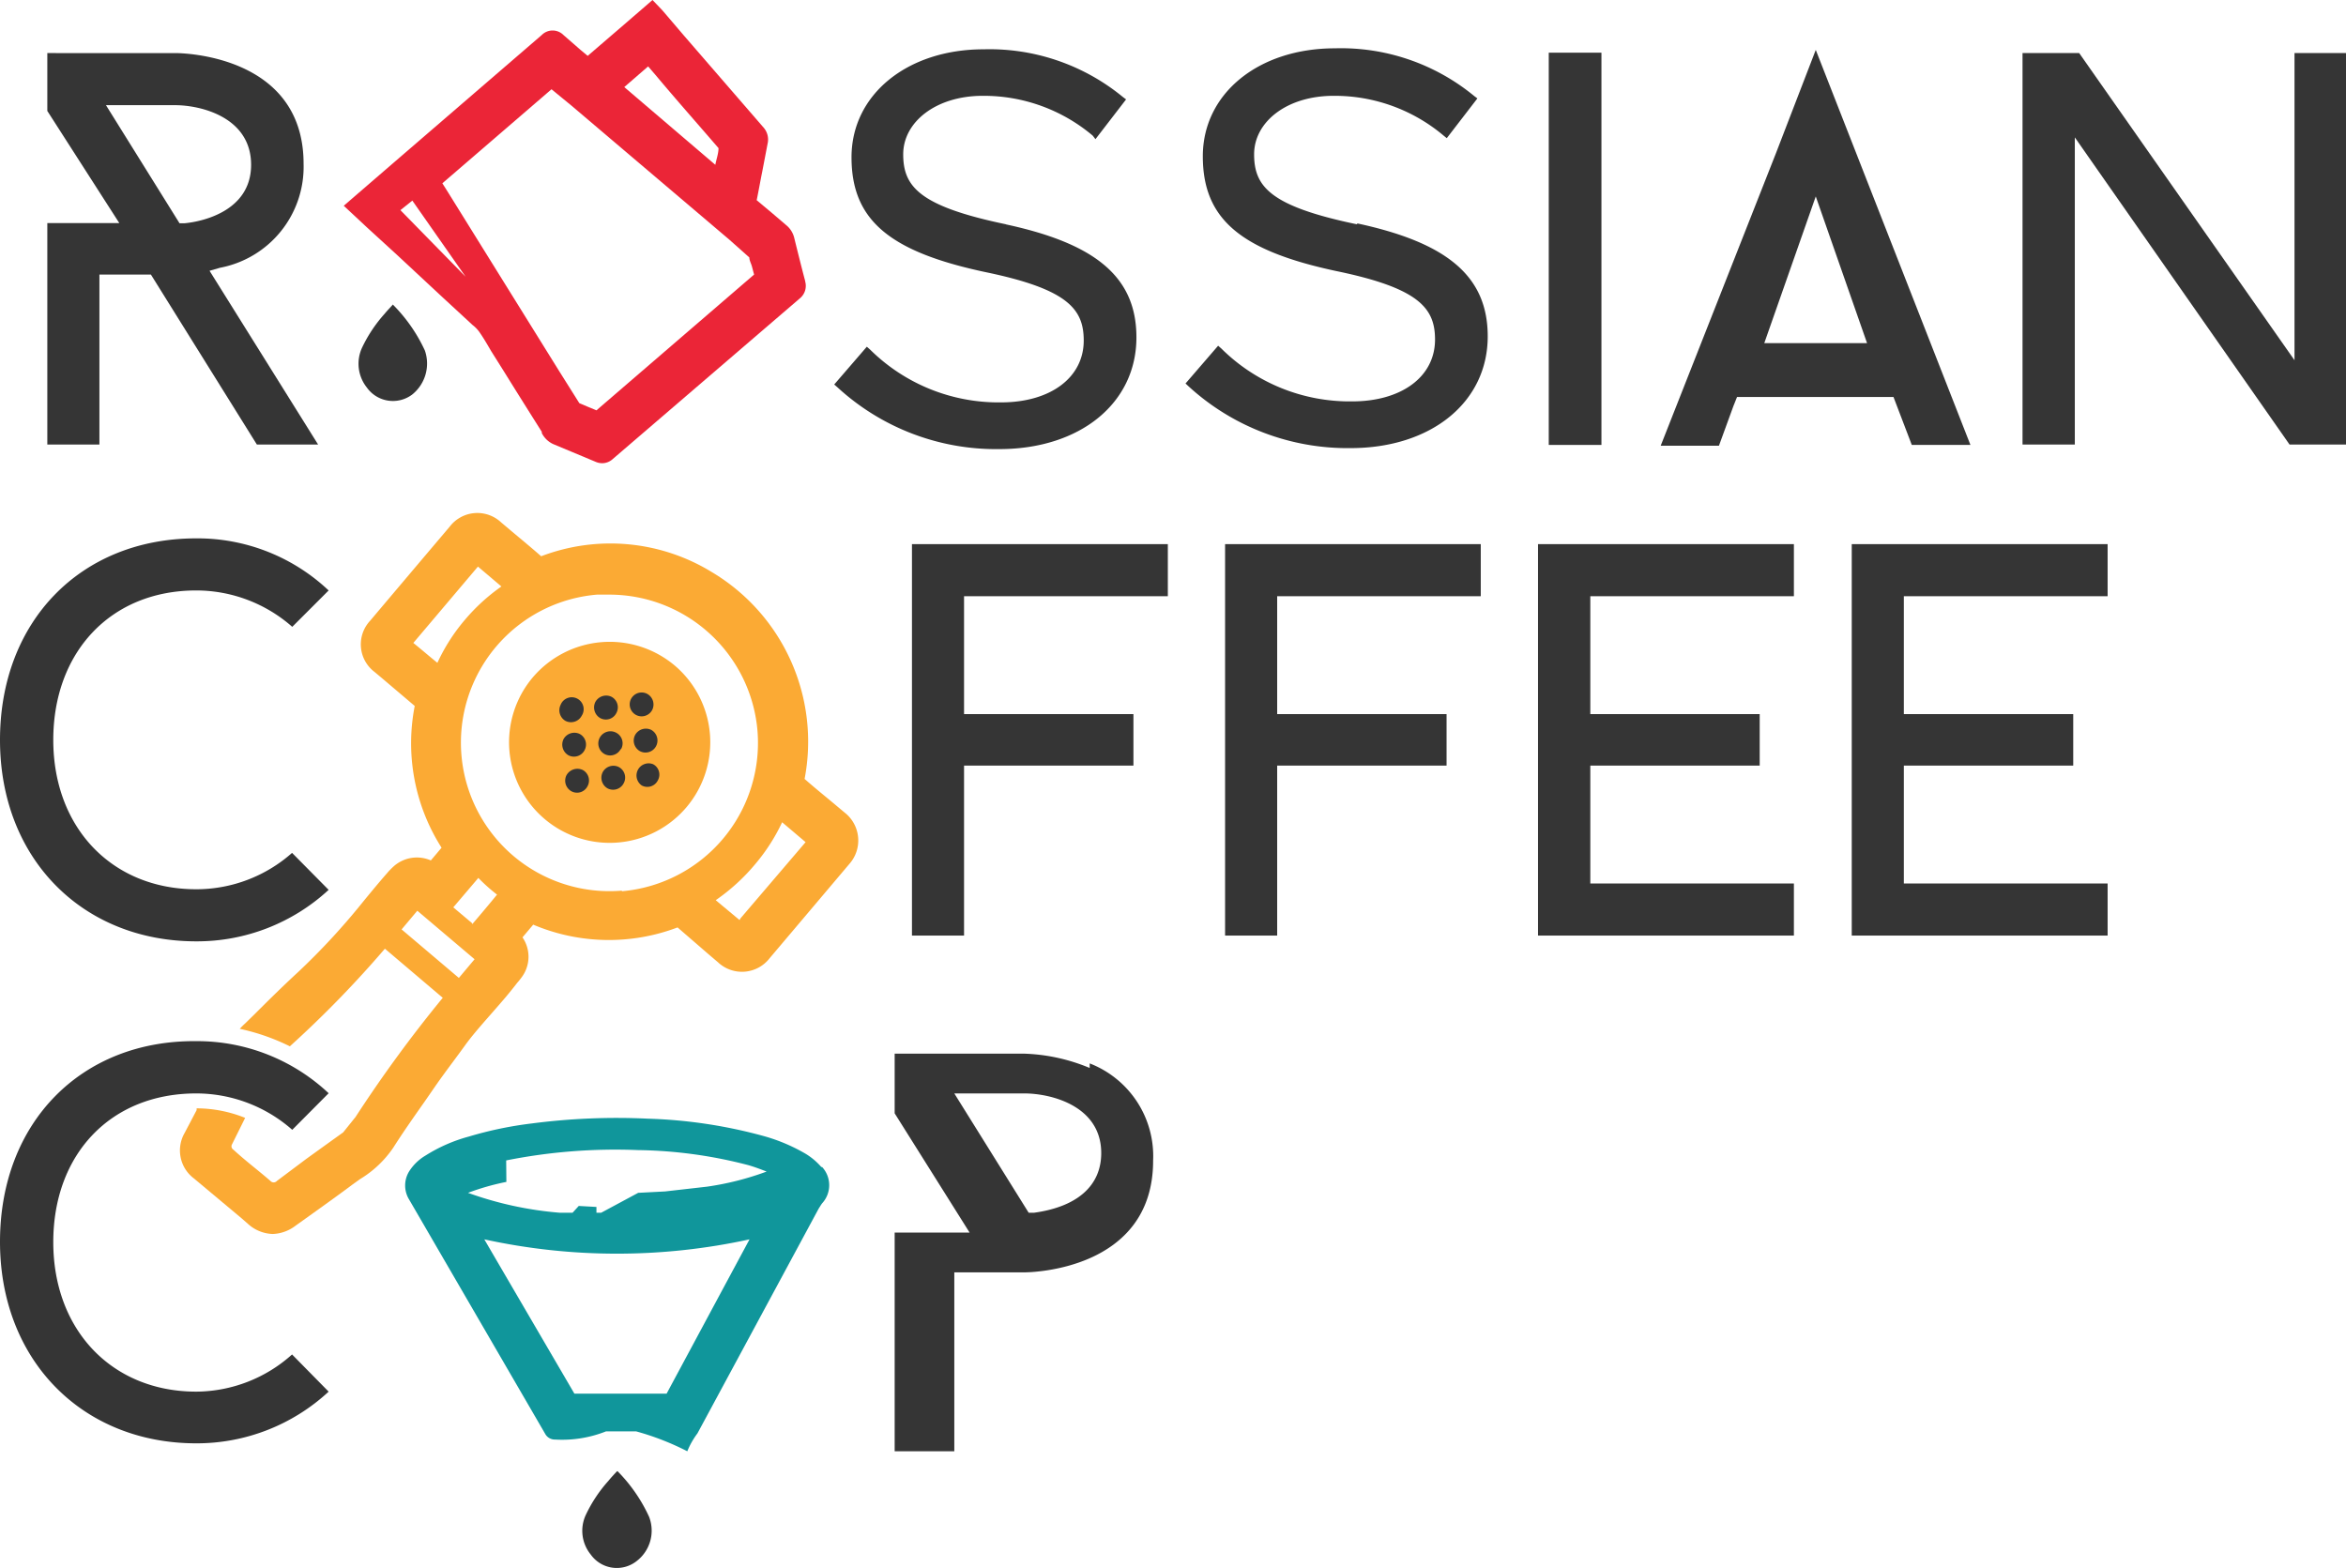 <?xml version="1.0" encoding="UTF-8"?> <svg xmlns="http://www.w3.org/2000/svg" viewBox="0 0 118 78.87"> <defs> <style>.cls-1{fill:#353535;}.cls-2{fill:#10969b;}.cls-3{fill:#fbaa34;}.cls-4{fill:#eb2537;}</style> </defs> <title>Ресурс 13</title> <g id="Слой_2" data-name="Слой 2"> <g id="Layer_1" data-name="Layer 1"> <path class="cls-1" d="M50.59,11.28c-4.36-.91-5.16-1.9-5.16-3.52s1.64-2.94,4-2.94a8.5,8.5,0,0,1,5.53,2L55.1,7l1.54-2-.16-.12a10.57,10.57,0,0,0-7-2.4c-3.85,0-6.65,2.28-6.65,5.43s1.89,4.75,6.75,5.78c4.15.86,4.93,1.87,4.93,3.44,0,1.86-1.67,3.11-4.16,3.11a9.18,9.18,0,0,1-6.59-2.66l-.16-.14-1.64,1.9.16.14a11.78,11.78,0,0,0,8.14,3.11c4.07,0,6.9-2.31,6.9-5.62,0-3-2-4.7-6.55-5.68"></path> <path class="cls-1" d="M68.24,11.28c-4.36-.91-5.16-1.9-5.16-3.52s1.63-2.94,4-2.94a8.5,8.5,0,0,1,5.53,2l.16.13,1.54-2-.16-.12a10.54,10.54,0,0,0-7-2.4c-3.86,0-6.65,2.28-6.65,5.43s1.89,4.75,6.74,5.78c4.15.86,4.94,1.87,4.94,3.44,0,1.86-1.67,3.11-4.17,3.11a9.16,9.16,0,0,1-6.58-2.66l-.16-.14-1.64,1.9.15.14a11.83,11.83,0,0,0,8.15,3.11c4.06,0,6.9-2.31,6.9-5.62,0-3-2-4.7-6.55-5.68"></path> <rect class="cls-1" x="77.9" y="2.65" width="2.65" height="19.73"></rect> <path class="cls-1" d="M12.92,22.36H16l-5.46-8.74.52-.15a5.17,5.17,0,0,0,4.21-5.23c0-5.51-6.18-5.57-6.45-5.57H2.38V5.58L6,11.22H2.38V22.36H5V13.81H7.59ZM5.33,5.29H8.8c1.33,0,3.83.62,3.83,3s-2.56,2.87-3.35,2.94l-.25,0Z"></path> <polygon class="cls-1" points="118 22.36 118 2.67 115.41 2.67 115.41 18.12 104.58 2.67 101.73 2.67 101.73 22.36 104.36 22.36 104.36 6.91 115.16 22.36 118 22.36"></polygon> <path class="cls-1" d="M9.87,44.73c-4.23,0-7.19-3.09-7.19-7.51S5.57,29.7,9.87,29.7a7.31,7.31,0,0,1,4.83,1.83l1.83-1.83a9.61,9.61,0,0,0-6.66-2.62C4.06,27.08,0,31.25,0,37.22S4.15,47.35,9.87,47.35a9.76,9.76,0,0,0,6.66-2.59L14.69,42.9a7.26,7.26,0,0,1-4.82,1.83"></path> <polygon class="cls-1" points="57.01 35.92 48.49 35.92 48.49 29.99 58.74 29.99 58.74 27.37 45.87 27.37 45.87 47.06 48.49 47.06 48.49 38.51 57.01 38.51 57.01 35.92"></polygon> <polygon class="cls-1" points="72.76 35.92 64.24 35.92 64.24 29.99 74.48 29.99 74.48 27.37 61.62 27.37 61.62 47.06 64.24 47.06 64.24 38.51 72.76 38.51 72.76 35.92"></polygon> <polygon class="cls-1" points="90.23 29.99 90.23 27.37 77.36 27.37 77.36 47.06 90.23 47.06 90.23 44.44 79.99 44.44 79.99 38.51 88.51 38.51 88.51 35.92 79.99 35.92 79.99 29.99 90.23 29.99"></polygon> <polygon class="cls-1" points="106.01 29.99 106.01 27.37 93.14 27.37 93.14 47.06 106.01 47.06 106.01 44.44 95.76 44.44 95.76 38.51 104.28 38.51 104.28 35.92 95.76 35.92 95.76 29.99 106.01 29.99"></polygon> <path class="cls-1" d="M54.81,53.72A9.28,9.28,0,0,0,51.53,53H45v3l3.77,6H45V73h3V64h3.53c.26,0,6.47-.08,6.47-5.62a5,5,0,0,0-3.19-4.89M52,61l-.26,0L48,55h3.52c1.34,0,3.87.62,3.87,3,0,1.64-1.2,2.7-3.37,3"></path> <path class="cls-1" d="M31.06,74a8,8,0,0,1,1.59,2.3A1.93,1.93,0,0,1,32,78.54a1.61,1.61,0,0,1-2.29-.35,1.89,1.89,0,0,1-.24-2,7.09,7.09,0,0,1,1.13-1.7c.13-.16.27-.31.43-.48"></path> <path class="cls-2" d="M41.31,58.7h0a3.32,3.32,0,0,0-.92-.74,8.88,8.88,0,0,0-1.92-.8,24.69,24.69,0,0,0-5.88-.89,33,33,0,0,0-5.84.24,18.93,18.93,0,0,0-3.17.66,7.94,7.94,0,0,0-2.17.95,2.46,2.46,0,0,0-.83.8,1.35,1.35,0,0,0,0,1.42l6.84,11.78a.55.55,0,0,0,.5.29h0A6,6,0,0,0,30.48,72H32a13.37,13.37,0,0,1,2.57,1h0a4,4,0,0,1,.51-.9l6.1-11.31c.06-.09.11-.18.17-.26a1.35,1.35,0,0,0,0-1.83m-15.89-.33a28,28,0,0,1,6.63-.52,23,23,0,0,1,5.56.76c.31.09.6.2.91.32a14.52,14.52,0,0,1-3,.76l-2.11.24L32.1,60l-1.86,1H30v-.29l-.89-.05-.31.34h0l-.66,0a17.82,17.82,0,0,1-4.6-1,12.34,12.34,0,0,1,1.93-.55M31.13,70.1H28.89l-4-6.85-.53-.91a31.25,31.25,0,0,0,13.34,0l-1.35,2.51L33.53,70.1h-2.4"></path> <path class="cls-3" d="M26.8,34.07a5.06,5.06,0,1,0,7.13-.6,5.08,5.08,0,0,0-7.13.6"></path> <path class="cls-1" d="M32.8,35.72a.6.6,0,1,1-.25-.82.61.61,0,0,1,.25.82"></path> <path class="cls-1" d="M33,37.53a.6.6,0,0,1-.82.25.61.61,0,0,1-.24-.8.62.62,0,0,1,.81-.27.61.61,0,0,1,.25.82"></path> <path class="cls-1" d="M31,35.87a.59.59,0,0,1-.81.25.62.62,0,0,1-.25-.8.62.62,0,0,1,.82-.27.6.6,0,0,1,.24.82"></path> <path class="cls-1" d="M31.22,37.68a.6.6,0,0,1-.81.25A.61.61,0,0,1,31,36.86a.6.6,0,0,1,.24.82"></path> <path class="cls-1" d="M29.26,36a.61.61,0,0,1-.82.26.62.62,0,0,1-.24-.81.6.6,0,1,1,1.06.55"></path> <path class="cls-1" d="M29.4,37.74a.6.6,0,0,1-.81.25.62.62,0,0,1-.25-.8.62.62,0,0,1,.82-.27.6.6,0,0,1,.24.82"></path> <path class="cls-1" d="M29.55,39.55a.59.59,0,0,1-.81.25.61.61,0,0,1-.25-.8.63.63,0,0,1,.82-.27.6.6,0,0,1,.24.82"></path> <path class="cls-1" d="M31.37,39.4a.6.6,0,0,1-.82.25.62.62,0,0,1-.24-.8.61.61,0,0,1,.81-.27.6.6,0,0,1,.25.82"></path> <path class="cls-1" d="M33.09,39.25a.59.59,0,0,1-.81.26.61.61,0,0,1,.57-1.07.59.59,0,0,1,.24.81"></path> <path class="cls-3" d="M42.48,40.87l-.56-.47c-.48-.4-1-.82-1.45-1.22a9.93,9.93,0,0,0-4.66-10.4,9.76,9.76,0,0,0-8.59-.8c-.49-.43-1-.85-1.5-1.27l-.51-.43a1.75,1.75,0,0,0-2.59.21q-2,2.36-4,4.73a1.74,1.74,0,0,0,.22,2.58l.37.31,1.65,1.4a9.78,9.78,0,0,0,1.35,7.13l-.32.38-.22.26a1.75,1.75,0,0,0-1.86.29,3.6,3.6,0,0,0-.34.35c-.43.49-.85,1-1.25,1.49A34.49,34.49,0,0,1,15,48.89c-.76.7-1.5,1.43-2.21,2.14l-.45.44a3.7,3.7,0,0,0-.28.28,10.77,10.77,0,0,1,2.52.88,54.07,54.07,0,0,0,4.78-4.91l2.91,2.47a66.86,66.86,0,0,0-4.39,6h0l-.09.11h0l-.53.66-.92.66-.93.67h0L13.93,59.4a.22.22,0,0,1-.33,0c-.61-.53-1.24-1-1.86-1.57a.2.2,0,0,1-.07-.27l.66-1.33a6.55,6.55,0,0,0-2.44-.48l0,.09L9.28,57a1.76,1.76,0,0,0,.48,2.28l2.39,2,.32.28a1.94,1.94,0,0,0,1.25.51,2,2,0,0,0,1.15-.42l.91-.65c.64-.46,1.3-.93,1.94-1.41l.39-.28a5.38,5.38,0,0,0,1.67-1.58c.5-.79,1.06-1.58,1.6-2.35l.56-.81c.49-.7,1-1.36,1.46-2s1.2-1.44,1.8-2.14c.28-.32.55-.65.82-1a3.47,3.47,0,0,0,.26-.33,1.72,1.72,0,0,0,0-1.95l.54-.64a9.75,9.75,0,0,0,7.26.14L35.64,48l.47.4a1.76,1.76,0,0,0,2.6-.2l4-4.73a1.78,1.78,0,0,0-.23-2.6M22,33.34c-.41-.33-.8-.67-1.21-1l3.25-3.84,1.18,1a9.64,9.64,0,0,0-1.83,1.67A9.41,9.41,0,0,0,22,33.34m1.08,15.85-2.88-2.44.79-.94,2.88,2.44-.79.94m.67-2.75-.95-.8,1.26-1.48A8.93,8.93,0,0,0,25,45c-.41.5-.83,1-1.25,1.49m7.53-1.69a7.47,7.47,0,1,1-1.25-14.89l.64,0a7.48,7.48,0,0,1,7.43,6.85h0a7.49,7.49,0,0,1-6.82,8.07m5.92,1.45-1.2-1A9.94,9.94,0,0,0,38,43.45a9.51,9.51,0,0,0,1.34-2.09l1.18,1L37.24,46.2"></path> <path class="cls-1" d="M19.77,15.33a8.06,8.06,0,0,1,1.6,2.3,2,2,0,0,1-.63,2.21,1.61,1.61,0,0,1-2.29-.35,1.92,1.92,0,0,1-.24-2,7.09,7.09,0,0,1,1.13-1.7c.13-.16.28-.31.43-.48"></path> <path class="cls-4" d="M40.5,14.14c-.17-.64-.36-1.4-.55-2.17a1.19,1.19,0,0,0-.41-.65l-.75-.64-.73-.61c.1-.48.19-1,.28-1.44l.27-1.41a.91.91,0,0,0-.2-.8l-4-4.62L33.36.57l-.09-.1L32.82,0,31.56,1.09l-2,1.72-.36-.3-.86-.75a.77.77,0,0,0-1.09,0L19.34,8.58l-2.05,1.77,1.18,1.1L20,12.85,22.31,15l1.3,1.2.15.14a1.71,1.71,0,0,1,.33.33c.22.31.41.64.62,1l.29.46.37.59c.62,1,1.25,2,1.88,3l0,.06a1.2,1.2,0,0,0,.58.56l2.13.89a.83.83,0,0,0,.34.07.79.79,0,0,0,.52-.21L40.24,15a.81.81,0,0,0,.26-.84M32.6,3.34l.37.43C34,5,35.08,6.22,36.14,7.45c0,.28-.11.56-.16.84L31.4,4.38ZM20.14,10.57l.6-.48,2.68,3.83ZM30,20.64l-.41-.17-.45-.19-1-1.59L22.49,9.6l-.24-.38,5.49-4.73,1,.82,7.95,6.75,1,.89c0,.15.09.3.13.45s.07.27.11.41L30,20.64"></path> <path class="cls-1" d="M91.33,2.51v0l-2,5.19L83.53,22.42H86.4v0h.06l.73-2,.18-.45h7.87l.92,2.41h.07v0h2.88Zm0,7.37,2.58,7.38H88.74Z"></path> <path class="cls-1" d="M9.87,70c-4.23,0-7.19-3.09-7.19-7.52S5.57,55,9.87,55a7.31,7.31,0,0,1,4.83,1.83l1.83-1.84a9.66,9.66,0,0,0-6.66-2.62C4.06,52.32,0,56.49,0,62.46S4.15,72.6,9.87,72.6A9.76,9.76,0,0,0,16.53,70l-1.84-1.87A7.27,7.27,0,0,1,9.87,70"></path> </g> </g> </svg> 